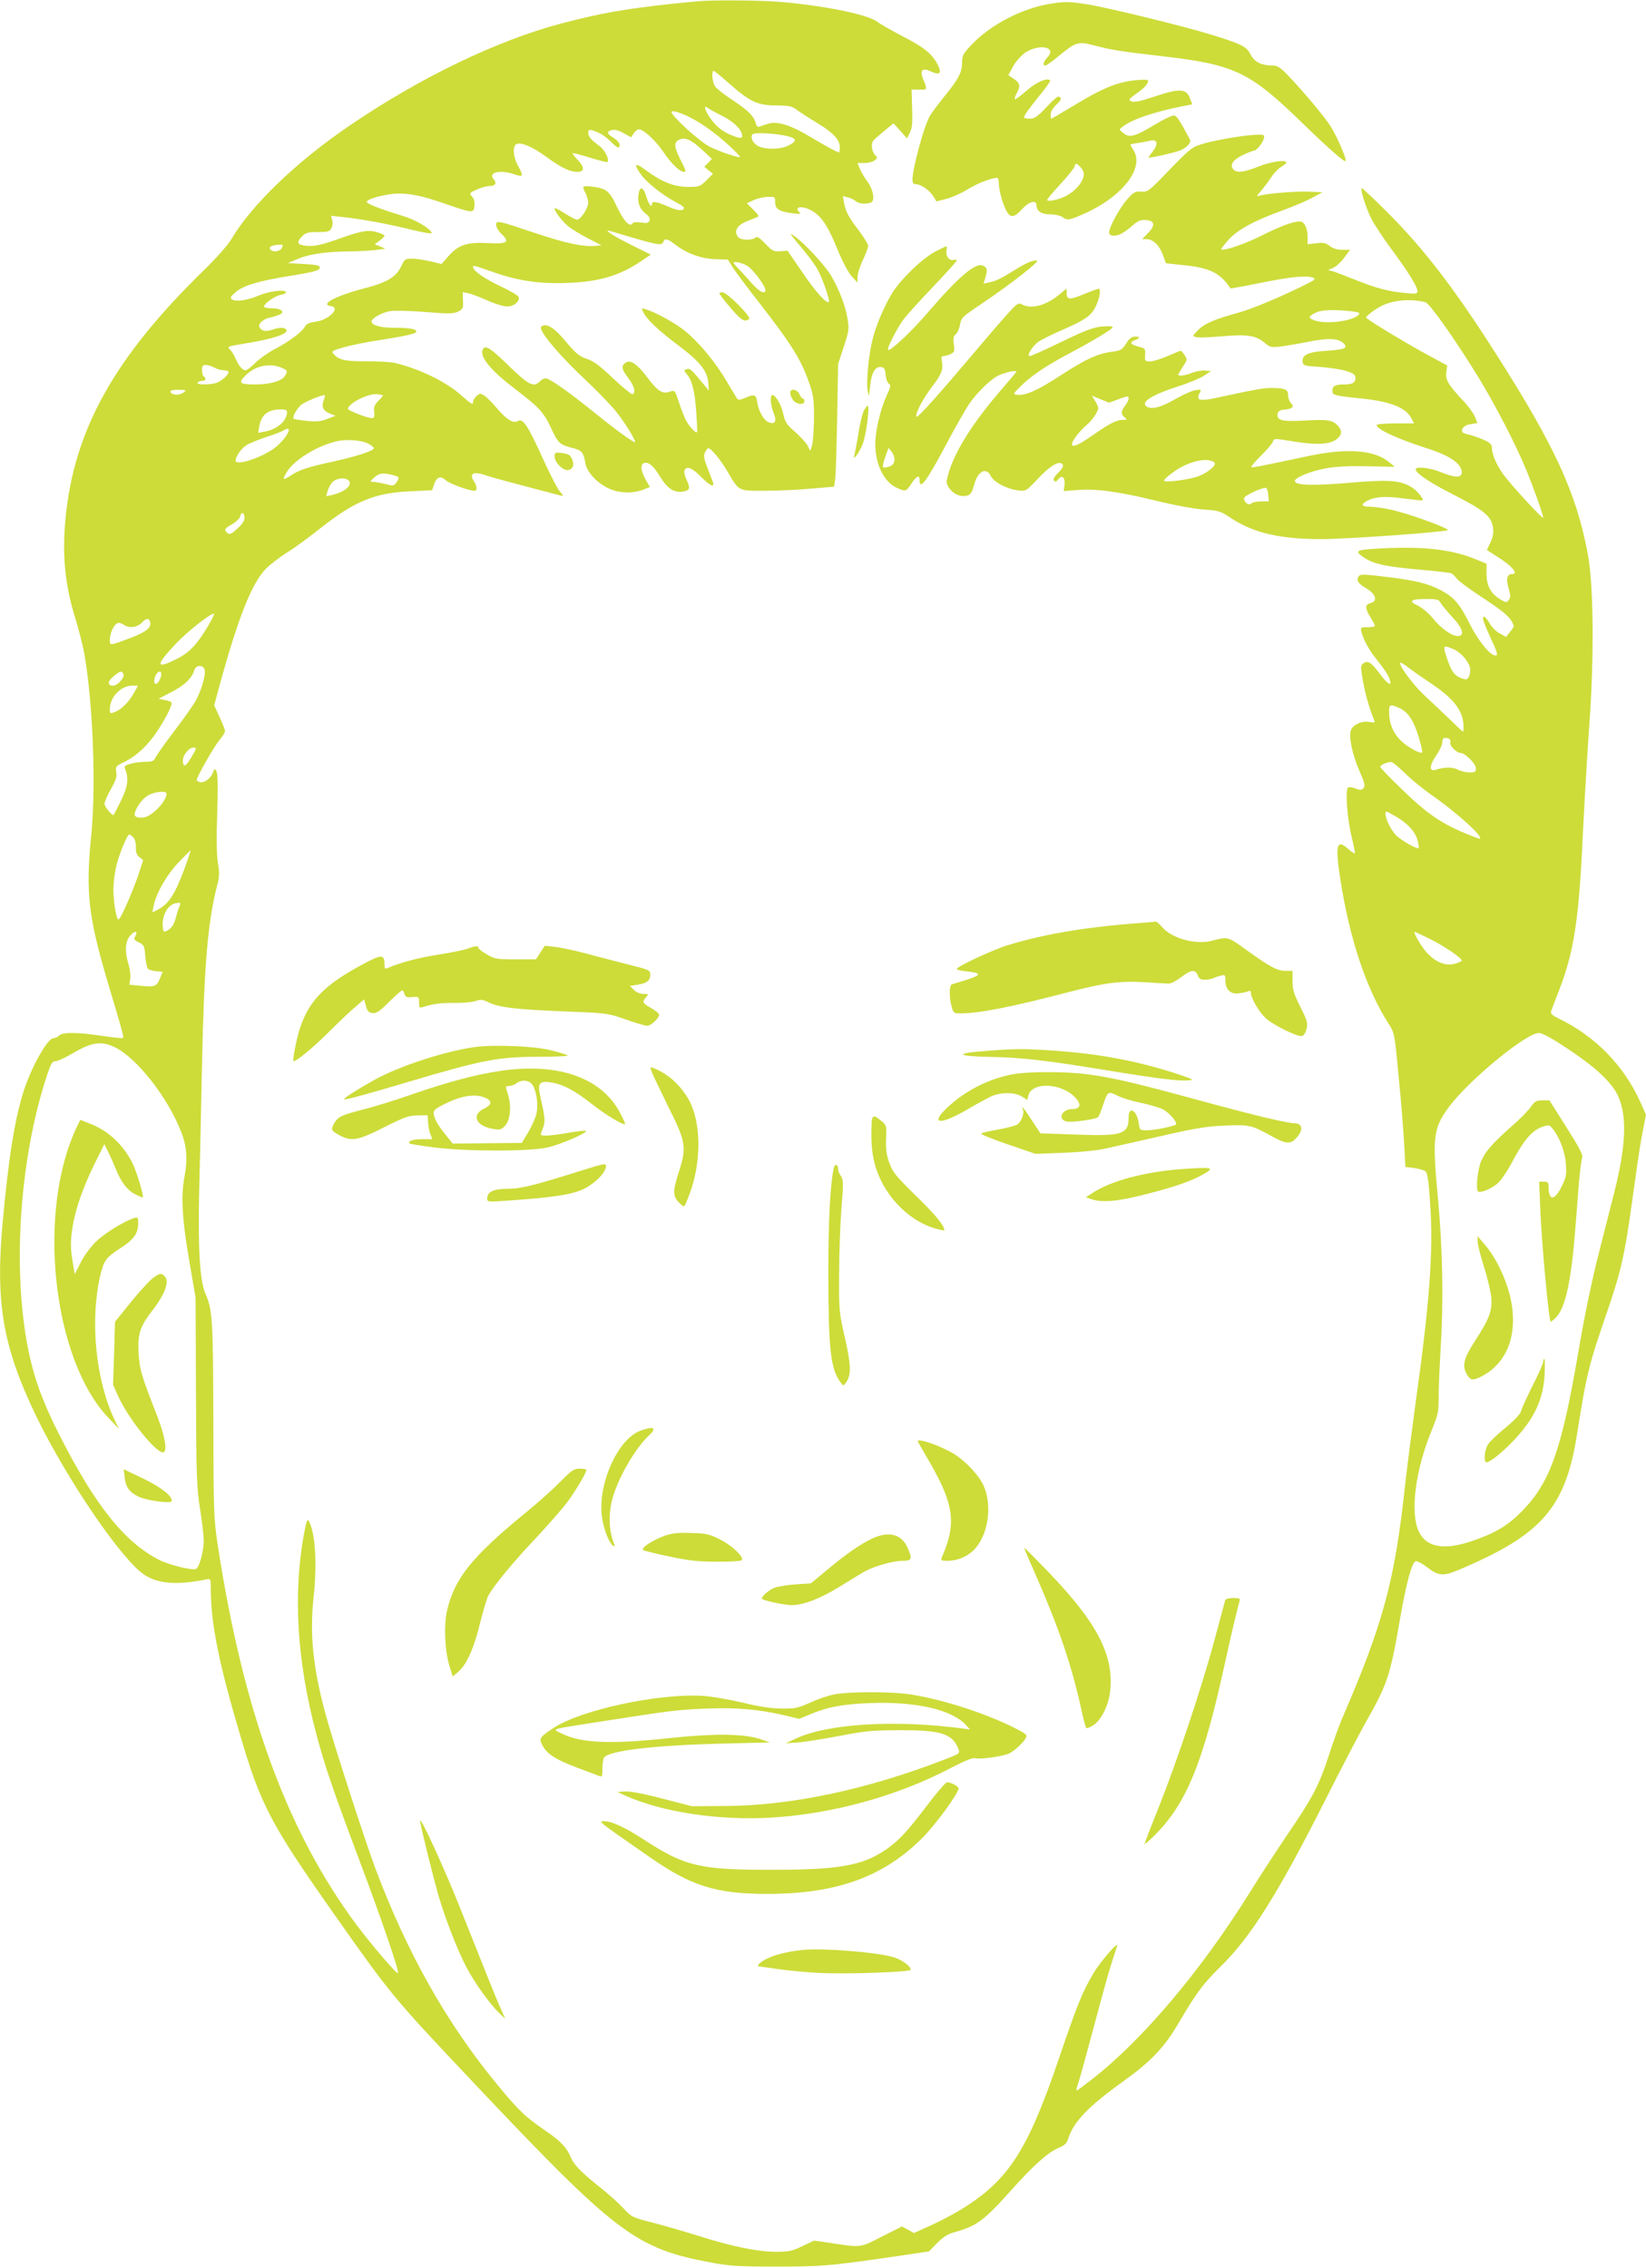 <?xml version="1.0" standalone="no"?>
<!DOCTYPE svg PUBLIC "-//W3C//DTD SVG 20010904//EN"
 "http://www.w3.org/TR/2001/REC-SVG-20010904/DTD/svg10.dtd">
<svg version="1.0" xmlns="http://www.w3.org/2000/svg"
 width="929pt" height="1280pt" viewBox="0 0 929 1280"
 preserveAspectRatio="xMidYMid meet">
<g transform="translate(0,1280) scale(0.1,-0.1)"
fill="#cddc39" stroke="none">
<path d="M3940 12793 c-350 -32 -533 -62 -770 -125 -364 -96 -800 -306 -1200
-579 -298 -203 -551 -447 -663 -637 -20 -34 -83 -106 -156 -177 -509 -496
-736 -906 -782 -1410 -18 -197 -2 -361 50 -535 23 -74 48 -171 56 -215 49
-274 68 -748 40 -1029 -33 -327 -16 -465 99 -850 75 -251 86 -290 80 -295 -2
-3 -55 3 -117 12 -142 21 -223 22 -243 2 -9 -8 -23 -15 -32 -15 -36 0 -135
-181 -176 -323 -48 -165 -78 -361 -111 -717 -42 -457 2 -705 190 -1095 175
-360 486 -816 613 -896 79 -50 186 -57 350 -23 21 4 22 2 22 -68 1 -184 46
-410 166 -814 115 -391 173 -501 526 -1003 323 -459 334 -473 776 -941 823
-872 928 -952 1362 -1032 97 -18 154 -22 360 -22 255 0 307 5 654 55 l209 31
46 47 c34 34 60 51 96 61 128 35 167 64 327 243 124 138 204 209 264 234 34
14 45 25 55 57 31 93 116 180 314 322 149 107 226 187 304 320 108 183 140
225 245 329 167 164 322 413 580 923 91 182 199 388 239 459 116 205 133 253
187 565 37 215 69 332 91 336 8 1 36 -13 62 -33 69 -53 92 -54 194 -10 456
194 588 347 653 755 54 342 67 396 169 691 78 225 102 332 140 609 40 286 49
348 67 437 l14 71 -34 76 c-93 204 -255 369 -459 467 -33 16 -47 28 -43 39 2
8 23 61 44 117 86 220 114 404 136 893 9 179 25 458 37 620 27 385 23 784 -10
956 -65 344 -186 607 -519 1129 -237 371 -404 589 -614 799 -76 76 -141 137
-143 134 -8 -8 25 -114 55 -173 17 -33 69 -112 116 -175 93 -126 144 -208 144
-234 0 -14 -9 -16 -67 -10 -94 8 -169 28 -287 76 -56 22 -112 44 -125 47 l-25
7 30 13 c16 7 44 33 61 57 l33 44 -44 0 c-29 0 -52 7 -70 21 -23 18 -36 21
-77 16 l-49 -6 0 39 c0 53 -18 90 -44 90 -38 0 -111 -27 -222 -83 -95 -47
-209 -85 -221 -74 -2 3 17 27 42 55 51 56 147 108 308 166 55 20 126 50 160
68 l61 33 -79 3 c-78 3 -245 -11 -282 -24 -13 -5 -9 3 13 27 16 19 43 54 58
77 15 24 41 51 57 60 16 10 29 20 29 25 0 17 -88 5 -157 -23 -82 -33 -124 -38
-143 -15 -20 25 -1 53 55 80 30 14 58 25 63 25 14 0 49 43 55 68 5 20 1 22
-31 22 -60 0 -232 -28 -307 -50 -68 -20 -73 -24 -193 -147 -118 -123 -123
-127 -161 -125 -35 2 -43 -2 -80 -44 -43 -50 -101 -155 -101 -186 0 -13 7 -18
28 -18 29 0 55 15 110 62 27 23 42 28 70 26 50 -4 54 -30 11 -74 l-33 -34 26
0 c36 0 72 -35 92 -90 l16 -46 103 -11 c146 -15 204 -44 262 -131 1 -1 81 13
178 33 169 34 252 41 290 27 14 -6 5 -14 -40 -36 -147 -73 -303 -139 -387
-162 -132 -36 -189 -61 -225 -98 -32 -33 -32 -33 -10 -39 13 -4 79 -1 148 5
143 12 189 5 241 -39 28 -23 36 -25 88 -19 31 4 102 16 157 27 109 22 166 20
196 -7 31 -28 8 -38 -96 -44 -102 -6 -139 -24 -133 -64 3 -19 12 -22 98 -27
52 -4 119 -14 148 -23 43 -14 52 -21 52 -40 0 -27 -17 -36 -65 -36 -48 0 -65
-9 -65 -35 0 -26 6 -28 170 -45 160 -17 244 -51 275 -110 l16 -30 -106 0 c-58
0 -105 -4 -105 -9 0 -24 114 -77 285 -132 129 -41 195 -87 195 -135 0 -32 -37
-32 -118 1 -60 25 -142 34 -142 16 0 -22 81 -76 217 -145 171 -87 213 -122
220 -188 3 -31 -2 -54 -16 -82 -11 -22 -20 -40 -18 -41 1 -1 29 -19 62 -40 77
-48 117 -95 81 -95 -30 0 -38 -26 -22 -78 12 -41 12 -53 2 -68 -13 -17 -15
-16 -47 2 -54 32 -79 77 -79 144 l0 58 -51 21 c-134 58 -295 78 -533 66 -158
-8 -166 -12 -106 -53 53 -36 122 -50 308 -67 96 -8 179 -18 185 -22 7 -4 20
-17 30 -30 10 -13 64 -53 120 -90 129 -85 169 -116 189 -150 15 -27 15 -29 -8
-58 l-24 -30 -36 20 c-20 10 -45 36 -57 57 -23 39 -37 48 -37 24 0 -7 18 -52
40 -100 42 -91 46 -106 30 -106 -29 0 -95 81 -141 171 -59 119 -91 157 -166
197 -74 39 -144 56 -317 77 -115 14 -140 14 -147 3 -16 -23 -5 -41 41 -68 55
-32 68 -73 26 -84 -33 -8 -33 -29 -1 -81 14 -22 25 -43 25 -47 0 -5 -18 -8
-41 -8 -40 0 -41 -1 -35 -27 10 -41 43 -102 80 -148 48 -60 73 -97 80 -122 13
-40 -12 -25 -55 32 -50 67 -69 79 -94 61 -17 -12 -17 -17 -2 -102 14 -78 35
-150 62 -217 7 -16 4 -18 -28 -12 -41 8 -93 -17 -103 -48 -12 -37 8 -134 46
-222 33 -76 37 -92 25 -104 -11 -11 -19 -12 -44 -2 -16 7 -35 10 -42 6 -18
-12 -5 -183 21 -284 11 -46 19 -85 17 -88 -3 -2 -21 10 -41 28 -63 55 -71 16
-40 -181 52 -332 146 -613 271 -808 34 -53 34 -54 57 -300 14 -136 27 -306 31
-378 l7 -131 51 -6 c28 -4 57 -13 64 -20 10 -10 18 -66 25 -183 18 -269 -3
-557 -82 -1119 -21 -154 -48 -365 -60 -470 -58 -538 -123 -778 -353 -1310 -19
-44 -53 -138 -76 -210 -55 -169 -88 -234 -224 -434 -62 -91 -160 -241 -217
-333 -277 -446 -607 -838 -896 -1064 -45 -35 -84 -64 -87 -64 -4 0 1 19 9 43
8 23 48 168 89 322 41 154 85 314 99 355 13 41 27 84 31 95 12 36 -96 -88
-136 -157 -62 -106 -90 -176 -193 -479 -178 -523 -287 -690 -558 -854 -46 -28
-123 -68 -171 -89 l-88 -40 -34 18 -34 19 -115 -58 c-126 -64 -112 -62 -297
-34 l-85 12 -65 -31 c-58 -28 -76 -32 -148 -32 -104 0 -242 28 -430 87 -80 25
-200 60 -266 77 -117 30 -121 32 -165 80 -25 27 -79 76 -120 109 -111 88 -159
135 -176 175 -25 61 -59 97 -155 162 -106 73 -146 111 -270 263 -278 338 -502
736 -679 1207 -60 160 -239 713 -284 880 -69 255 -88 443 -67 644 22 199 11
373 -26 441 -8 14 -14 -2 -27 -71 -63 -342 -40 -718 68 -1127 48 -183 98 -328
246 -722 125 -332 225 -624 216 -632 -7 -7 -152 163 -235 274 -392 528 -639
1204 -783 2148 -21 141 -23 181 -24 695 -1 567 -5 629 -44 717 -32 70 -43 253
-36 573 4 146 11 468 16 715 12 575 33 813 86 1019 13 49 13 71 4 124 -7 44
-9 135 -4 282 5 148 3 223 -4 236 -10 18 -11 17 -21 -8 -12 -33 -52 -61 -75
-52 -9 3 -16 8 -16 11 0 17 97 187 125 221 19 22 35 47 35 55 0 8 -14 44 -31
80 l-30 66 25 93 c110 404 188 600 270 681 23 23 76 63 117 89 41 25 125 87
188 137 194 153 306 199 508 208 l122 6 11 33 c14 42 37 50 65 24 20 -19 131
-60 163 -60 17 0 15 26 -4 55 -29 45 1 57 77 29 24 -8 123 -35 219 -60 96 -25
184 -48 194 -51 18 -5 17 -2 -5 24 -14 16 -57 101 -97 189 -84 185 -111 225
-140 207 -25 -15 -65 10 -121 77 -24 28 -54 58 -67 67 -23 14 -26 14 -44 -2
-11 -10 -20 -24 -20 -32 0 -21 -8 -16 -68 37 -84 75 -238 150 -372 181 -25 6
-98 10 -163 10 -119 -1 -156 7 -186 43 -11 13 -3 18 56 35 37 11 129 30 203
41 154 24 210 37 210 49 0 14 -40 21 -125 21 -77 0 -127 14 -128 35 -1 18 60
52 105 59 24 4 113 2 198 -5 133 -11 159 -10 185 2 28 14 30 19 28 63 l-1 47
31 -6 c18 -4 66 -22 108 -41 42 -19 92 -34 111 -34 39 0 74 30 65 54 -3 8 -50
36 -104 61 -92 44 -153 87 -153 108 0 11 3 10 120 -31 138 -48 260 -65 413
-59 183 7 299 42 426 130 l44 30 -109 54 c-107 53 -168 94 -116 78 269 -81
286 -84 296 -60 8 22 23 19 73 -20 62 -47 144 -76 224 -78 l67 -2 28 -45 c16
-25 83 -115 150 -200 188 -242 238 -324 286 -466 19 -58 23 -88 22 -189 -1
-66 -6 -133 -11 -150 l-10 -30 -15 30 c-9 17 -41 51 -70 77 -47 40 -56 53 -67
101 -12 54 -43 107 -62 107 -14 0 -11 -56 7 -100 19 -46 10 -66 -24 -55 -28 8
-60 61 -68 113 -7 47 -14 49 -69 26 -31 -13 -39 -13 -46 -2 -5 7 -31 51 -59
98 -63 107 -157 220 -235 283 -56 45 -169 107 -223 122 -23 7 -23 6 -9 -22 21
-39 83 -98 200 -186 118 -89 158 -140 164 -205 l4 -47 -28 34 c-73 89 -80 94
-98 87 -16 -6 -16 -8 -2 -24 32 -35 48 -96 56 -211 5 -64 7 -118 5 -120 -7 -8
-46 34 -64 69 -9 19 -27 65 -39 102 -22 66 -22 67 -51 57 -41 -15 -69 4 -127
81 -55 74 -94 101 -120 84 -29 -18 -26 -37 12 -86 34 -46 44 -81 26 -93 -6 -3
-55 37 -110 89 -76 72 -111 98 -150 111 -42 14 -60 29 -115 94 -63 77 -109
108 -136 91 -10 -6 -10 -12 0 -31 27 -51 127 -163 240 -269 65 -61 143 -141
173 -178 59 -72 130 -191 106 -177 -46 27 -119 81 -229 170 -125 101 -229 176
-263 188 -11 4 -25 -1 -37 -13 -40 -40 -62 -28 -201 107 -85 82 -114 98 -125
68 -16 -41 45 -115 181 -219 137 -104 165 -134 206 -224 40 -86 47 -92 126
-112 47 -12 57 -25 67 -86 9 -50 68 -113 136 -143 55 -25 135 -27 189 -5 l39
15 -24 42 c-27 47 -31 85 -10 93 25 10 53 -14 92 -77 41 -68 81 -93 133 -83
35 7 38 19 15 68 -9 19 -14 41 -11 50 11 28 42 17 92 -34 50 -51 79 -65 69
-32 -4 9 -17 46 -31 81 -20 51 -23 69 -14 88 6 12 14 23 19 23 15 0 69 -65
107 -130 67 -114 59 -110 209 -110 72 0 190 5 262 12 l132 11 6 46 c3 25 8
181 11 346 l5 300 32 97 c30 92 31 102 21 161 -12 74 -48 166 -94 244 -37 60
-152 184 -209 223 -28 20 -22 10 33 -55 38 -44 82 -102 98 -130 29 -49 75
-182 67 -190 -12 -12 -78 62 -151 170 l-82 120 -41 -3 c-37 -3 -45 1 -84 42
-33 35 -47 43 -56 35 -22 -18 -85 -15 -99 4 -23 31 -7 63 43 85 26 11 55 23
64 26 14 4 11 11 -20 42 l-37 37 40 18 c22 10 58 18 80 18 39 1 40 0 40 -31 0
-38 22 -52 100 -62 38 -5 47 -4 37 6 -37 37 28 38 81 2 50 -33 85 -91 137
-219 24 -59 56 -120 75 -142 l34 -38 1 32 c0 17 13 60 30 95 16 34 30 71 30
80 0 9 -23 47 -50 83 -61 80 -76 109 -86 159 l-7 39 29 -7 c16 -4 36 -14 45
-22 17 -16 66 -18 88 -5 20 13 8 76 -24 117 -14 19 -33 50 -41 69 l-14 35 38
0 c21 0 47 6 57 14 19 14 19 15 2 33 -17 20 -22 60 -9 78 4 6 31 30 61 55 l54
44 38 -42 38 -43 16 32 c13 25 16 54 13 138 l-3 106 43 -1 c47 -1 47 -2 21 63
-19 48 -1 63 47 39 49 -23 61 -9 36 40 -31 60 -78 98 -197 159 -60 31 -125 68
-143 82 -55 42 -304 92 -555 113 -118 9 -374 11 -457 3z m175 -464 c117 -103
160 -124 265 -124 76 -1 89 -4 120 -27 19 -14 70 -47 112 -72 90 -54 128 -95
128 -137 0 -16 -2 -29 -5 -29 -10 0 -77 37 -161 87 -105 64 -185 90 -233 76
-20 -6 -43 -13 -52 -17 -12 -5 -18 -1 -23 17 -10 40 -42 73 -130 131 -46 30
-91 65 -100 78 -16 23 -22 88 -8 88 4 0 43 -32 87 -71z m-49 -178 c63 -30 109
-70 120 -103 9 -30 -1 -33 -50 -14 -56 21 -90 48 -127 99 -31 43 -40 79 -15
58 8 -6 40 -24 72 -40z m-165 -17 c61 -31 143 -90 212 -154 37 -34 66 -64 64
-66 -7 -7 -113 29 -172 58 -58 30 -215 173 -215 196 0 12 54 -4 111 -34z
m-509 -90 c15 -8 43 -30 62 -50 19 -19 37 -31 40 -25 10 15 -3 36 -34 55 -36
21 -38 34 -6 42 16 4 39 -2 66 -18 l42 -23 15 23 c9 12 21 22 28 22 27 0 93
-61 138 -126 44 -66 93 -114 117 -114 14 0 13 4 -20 70 -37 73 -38 97 -5 112
33 15 67 -1 132 -61 l51 -48 -21 -22 -22 -22 24 -20 25 -20 -37 -37 c-36 -35
-40 -37 -105 -37 -78 0 -151 30 -239 96 -60 45 -69 34 -24 -28 32 -44 121
-115 194 -153 26 -14 47 -28 47 -33 0 -20 -36 -17 -89 7 -62 27 -91 33 -91 16
0 -27 -18 -5 -31 37 -17 56 -35 65 -44 24 -10 -47 3 -88 37 -115 22 -17 29
-29 24 -41 -5 -14 -14 -16 -48 -11 -27 4 -44 3 -48 -5 -15 -24 -49 12 -88 94
-43 91 -60 104 -144 114 -51 6 -55 2 -33 -37 8 -14 14 -38 15 -54 0 -31 -43
-96 -63 -96 -7 0 -37 15 -67 34 -30 19 -56 33 -59 31 -8 -8 42 -76 77 -103 20
-16 71 -47 112 -68 l75 -39 -40 -3 c-64 -6 -169 17 -336 73 -208 70 -219 73
-219 45 0 -12 14 -35 30 -50 50 -47 34 -58 -76 -52 -118 6 -167 -10 -223 -74
l-39 -44 -63 15 c-35 8 -82 15 -104 15 -38 0 -42 -3 -60 -42 -29 -62 -81 -93
-214 -127 -159 -42 -248 -90 -183 -99 57 -8 -11 -78 -87 -88 -37 -5 -52 -12
-61 -29 -16 -29 -89 -84 -170 -126 -36 -19 -84 -53 -108 -76 -23 -24 -48 -43
-56 -43 -18 0 -41 28 -58 70 -8 19 -23 42 -33 50 -15 13 -7 16 87 31 161 26
248 55 234 78 -9 14 -41 14 -83 -1 -34 -12 -62 -5 -70 19 -6 16 25 42 55 49
15 3 39 10 55 16 40 15 17 38 -39 38 -24 0 -44 4 -44 9 0 18 61 60 95 67 20 3
32 11 29 16 -10 16 -102 3 -158 -22 -60 -25 -126 -35 -146 -20 -13 9 -10 15
20 41 43 37 126 62 290 89 156 25 185 33 185 51 0 11 -21 15 -90 19 l-90 5 52
22 c64 28 157 42 288 44 55 0 125 4 155 8 l55 7 -30 13 -30 12 28 21 c15 11
27 23 27 28 0 4 -20 13 -44 20 -52 14 -85 8 -233 -45 -79 -27 -115 -35 -155
-33 -60 4 -69 17 -34 53 22 22 34 25 90 25 56 0 67 3 76 21 7 11 9 32 5 46
l-6 25 63 -7 c102 -10 275 -42 396 -73 62 -15 111 -23 109 -17 -9 27 -95 77
-175 100 -107 32 -192 65 -192 75 0 12 47 29 115 41 87 16 174 3 330 -52 153
-53 159 -53 163 -11 2 22 -3 41 -14 53 -16 18 -15 20 27 39 24 11 56 20 71 20
34 0 44 16 24 39 -34 38 38 55 117 27 20 -8 39 -10 42 -6 3 4 -6 28 -20 52
-29 50 -34 115 -9 125 28 11 90 -16 167 -72 85 -62 132 -85 177 -85 40 0 40
27 -1 69 -17 18 -29 34 -27 36 2 3 46 -9 98 -25 52 -16 96 -27 98 -25 14 13
-14 69 -46 92 -47 34 -62 52 -62 76 0 20 19 18 72 -9z m1061 -15 c45 -12 44
-27 -4 -51 -42 -22 -130 -23 -169 -3 -30 16 -46 47 -34 66 8 14 145 6 207 -12z
m-2863 -630 c-12 -22 -60 -24 -67 -2 -4 12 16 20 55 22 20 1 21 -2 12 -20z
m2627 -99 c32 -19 103 -114 103 -137 0 -25 -31 -12 -68 28 -20 23 -54 60 -74
82 -21 21 -38 41 -38 43 0 11 49 1 77 -16z m3828 -206 c24 -6 163 -203 297
-420 95 -155 213 -382 273 -529 38 -91 95 -252 95 -267 0 -14 -199 203 -233
255 -37 56 -57 107 -57 142 0 17 -11 27 -50 44 -27 12 -63 24 -80 28 -17 3
-33 9 -35 13 -12 19 10 41 46 46 l38 6 -15 36 c-8 20 -36 58 -62 86 -88 94
-105 122 -99 164 l5 39 -136 74 c-108 59 -301 176 -321 195 -6 6 41 43 82 65
67 35 166 45 252 23z m-426 -50 c50 -6 59 -9 50 -20 -30 -36 -182 -56 -248
-33 -39 14 -39 22 2 43 34 17 97 20 196 10z m-6409 -319 c14 -8 37 -14 53 -15
15 0 27 -4 27 -10 0 -15 -38 -50 -66 -60 -34 -13 -117 -13 -109 0 3 6 15 10
26 10 20 0 26 15 9 25 -5 3 -10 19 -10 36 0 24 4 29 23 29 12 -1 33 -7 47 -15z
m375 1 c38 -16 40 -19 25 -45 -16 -31 -83 -51 -170 -51 -90 0 -98 9 -51 54 53
51 133 68 196 42z m-550 -142 c-23 -17 -66 -15 -73 4 -2 8 10 12 45 12 45 -1
47 -2 28 -16z m1125 -14 c5 0 -5 -14 -22 -30 -25 -25 -29 -37 -26 -65 3 -27 0
-35 -12 -35 -28 0 -140 44 -137 54 13 38 132 92 175 80 8 -2 17 -4 22 -4z
m-333 -29 c-14 -37 -4 -59 34 -75 l32 -13 -47 -18 c-36 -14 -61 -16 -113 -11
-36 4 -70 9 -75 12 -10 7 14 54 41 78 17 16 110 55 133 56 3 0 1 -13 -5 -29z
m-207 -66 c0 -50 -53 -97 -124 -111 l-39 -7 7 39 c12 64 48 92 119 93 26 1 37
-3 37 -14z m10 -102 c0 -22 -45 -77 -86 -106 -78 -55 -214 -97 -214 -67 0 25
32 69 62 88 18 11 69 31 113 46 44 14 87 31 95 36 18 12 30 13 30 3z m448 -77
c18 -9 32 -21 32 -26 0 -14 -96 -46 -229 -75 -146 -32 -193 -47 -243 -81 -43
-27 -46 -23 -19 22 39 64 156 139 264 169 62 18 152 13 195 -9z m155 -182 c21
-6 21 -14 3 -39 -13 -18 -18 -19 -60 -7 -26 6 -56 12 -69 12 -21 1 -21 2 7 26
29 26 53 27 119 8z m-265 -26 c25 -25 -24 -67 -95 -82 l-32 -7 9 33 c6 18 19
41 31 51 24 19 69 23 87 5z m-588 -212 c0 -15 -15 -38 -41 -60 -32 -30 -43
-35 -55 -25 -22 18 -17 26 26 50 23 13 43 33 46 46 7 28 24 20 24 -11z m6751
-479 c7 -12 36 -48 65 -79 60 -63 73 -108 31 -108 -34 0 -96 45 -141 101 -22
27 -58 58 -83 70 -57 27 -42 38 49 38 60 0 69 -3 79 -22z m-6959 -134 c-60
-101 -105 -148 -174 -182 -121 -61 -122 -38 -5 86 68 72 205 179 215 168 3 -2
-14 -35 -36 -72z m-324 23 c6 -29 -26 -54 -107 -85 -125 -47 -121 -47 -121
-11 0 36 23 85 44 93 8 3 22 -1 33 -8 29 -23 76 -18 103 10 26 28 43 28 48 1z
m7355 -150 c38 -15 84 -66 93 -103 4 -13 2 -35 -4 -48 -10 -22 -14 -23 -41
-14 -40 14 -58 36 -81 104 -29 84 -27 87 33 61z m-254 -104 c20 -16 76 -55
124 -87 133 -88 187 -159 187 -247 0 -16 -1 -28 -3 -28 -2 0 -37 33 -78 73
-41 39 -109 104 -150 142 -63 61 -144 175 -124 175 4 0 24 -13 44 -28z m-6794
-12 c8 -26 -20 -123 -52 -178 -14 -24 -67 -100 -119 -168 -52 -68 -99 -135
-106 -149 -10 -21 -18 -25 -57 -25 -25 0 -63 -5 -84 -11 -30 -8 -37 -14 -32
-27 23 -55 17 -100 -21 -179 -22 -43 -40 -80 -42 -82 -6 -10 -52 44 -52 62 0
10 16 48 36 83 28 50 35 72 30 97 -5 30 -3 33 43 55 69 32 137 96 190 177 52
79 87 152 78 161 -3 4 -21 10 -39 13 l-33 7 71 37 c74 37 119 81 130 123 8 31
50 34 59 4z m-458 -26 c7 -19 -34 -64 -58 -64 -34 0 -33 23 1 52 39 32 48 34
57 12z m213 0 c0 -21 -18 -54 -30 -54 -13 0 -13 26 0 51 13 23 30 25 30 3z
m-155 -107 c-29 -51 -70 -92 -107 -106 -26 -10 -28 -9 -28 15 0 69 61 134 127
134 l32 0 -24 -43z m7138 -81 c51 -21 84 -69 113 -162 14 -47 23 -88 21 -91
-12 -11 -95 37 -129 75 -39 43 -58 93 -58 155 0 41 5 43 53 23z m292 -196 c-6
-18 36 -60 59 -60 24 0 86 -61 86 -86 0 -21 -5 -24 -35 -24 -20 0 -50 7 -67
16 -30 15 -76 15 -124 -1 -38 -12 -38 23 1 79 19 28 35 61 35 72 0 27 7 33 31
27 13 -4 18 -11 14 -23z m-7102 -79 c-33 -57 -47 -66 -51 -30 -4 31 32 79 60
79 19 0 18 -3 -9 -49z m6841 -90 c32 -33 110 -97 175 -142 113 -81 233 -186
252 -221 9 -16 5 -16 -43 3 -167 65 -247 119 -400 268 -65 62 -118 118 -118
123 0 10 36 26 60 27 8 1 41 -26 74 -58z m-6984 -121 c0 -37 -65 -111 -114
-130 -31 -11 -66 -5 -66 12 0 27 36 82 69 104 36 25 111 34 111 14z m6935
-127 c66 -37 112 -86 125 -134 6 -23 9 -43 7 -46 -9 -8 -102 45 -129 74 -28
29 -58 90 -58 118 0 19 -1 20 55 -12z m-7122 -120 c9 -11 15 -34 14 -56 -1
-29 5 -43 20 -55 l21 -17 -27 -83 c-35 -101 -101 -252 -112 -252 -12 0 -29 96
-29 168 0 37 7 96 16 132 16 68 62 180 74 180 4 0 14 -8 23 -17z m296 -155
c-61 -167 -94 -219 -161 -254 l-28 -14 6 32 c13 71 71 175 139 247 37 39 69
71 71 71 1 0 -11 -37 -27 -82z m-38 -239 c-6 -13 -15 -43 -21 -67 -7 -26 -20
-48 -36 -58 -27 -19 -33 -17 -35 12 -7 66 28 129 74 136 29 5 29 4 18 -23z
m-241 -146 c0 -5 -4 -14 -9 -22 -7 -11 -1 -19 22 -30 30 -15 32 -20 37 -78 3
-34 10 -66 15 -72 6 -5 26 -11 46 -13 l37 -3 -15 -37 c-18 -46 -32 -51 -110
-42 l-63 6 5 32 c3 17 -1 54 -9 81 -22 71 -20 127 5 159 20 25 39 34 39 19z
m7303 -34 c81 -41 177 -106 177 -121 0 -4 -18 -12 -40 -18 -48 -13 -98 5 -148
53 -31 29 -90 127 -77 127 3 0 42 -19 88 -41z m771 -616 c162 -107 254 -193
289 -271 51 -113 44 -281 -22 -542 -16 -63 -56 -221 -89 -350 -37 -146 -80
-351 -112 -540 -96 -566 -161 -750 -325 -915 -79 -79 -149 -120 -282 -165
-157 -52 -254 -33 -296 57 -49 107 -19 345 74 571 36 88 39 104 39 192 0 52 5
165 10 250 18 279 13 569 -14 865 -33 348 -27 397 62 517 110 149 434 416 506
417 20 1 68 -25 160 -86z m-8196 6 c125 -61 299 -283 375 -479 32 -82 37 -157
17 -259 -19 -102 -12 -235 27 -461 l37 -215 2 -530 c2 -483 4 -542 23 -662 12
-72 21 -154 21 -181 0 -58 -26 -151 -44 -158 -23 -9 -152 23 -207 51 -197 100
-364 310 -569 716 -89 176 -138 311 -170 468 -92 456 -50 1082 106 1554 22 65
29 77 47 77 12 0 60 22 107 50 100 58 153 65 228 29z"/>
<path d="M8639 6551 c-15 -21 -63 -70 -108 -109 -107 -95 -147 -140 -171 -195
-20 -45 -32 -158 -18 -172 11 -11 71 13 109 44 21 18 56 69 89 132 62 116 110
171 166 189 35 12 39 11 57 -11 39 -47 70 -130 75 -200 4 -60 1 -75 -23 -124
-40 -82 -74 -85 -75 -7 0 28 -3 32 -26 32 l-27 0 6 -147 c6 -180 49 -643 59
-643 4 0 19 12 33 27 50 54 82 202 104 473 6 74 16 195 21 268 6 73 15 143 19
155 7 18 -10 50 -88 174 l-96 152 -40 0 c-35 0 -43 -5 -66 -38z"/>
<path d="M8340 5792 c0 -17 16 -81 36 -144 20 -62 38 -141 41 -174 6 -72 -12
-120 -94 -246 -59 -90 -71 -134 -48 -178 23 -44 37 -46 96 -14 145 80 202 253
149 459 -26 100 -79 208 -136 275 l-44 52 0 -30z"/>
<path d="M8710 5114 c0 -9 -26 -69 -59 -133 -32 -64 -61 -128 -65 -143 -4 -18
-34 -51 -86 -94 -44 -36 -89 -78 -100 -94 -19 -27 -27 -89 -14 -103 11 -10 85
47 150 115 122 126 174 236 182 381 2 48 2 87 -2 87 -3 0 -6 -7 -6 -16z"/>
<path d="M435 6442 c-229 -476 -140 -1310 176 -1644 l60 -63 -24 50 c-106 222
-140 557 -82 811 21 90 33 106 115 159 75 48 100 83 100 140 0 33 -2 36 -22
30 -60 -19 -168 -86 -218 -135 -31 -31 -69 -83 -86 -119 l-32 -63 -11 64 c-14
80 -14 125 -1 206 17 100 58 218 120 345 l59 119 20 -41 c12 -22 30 -64 42
-93 29 -76 67 -127 112 -149 21 -11 41 -19 43 -17 7 7 -36 148 -58 192 -53
106 -139 186 -244 225 l-51 20 -18 -37z"/>
<path d="M848 5573 c-22 -21 -77 -82 -120 -136 l-79 -98 -5 -177 -6 -178 30
-67 c58 -128 219 -327 255 -314 22 8 8 89 -33 197 -92 235 -103 271 -108 366
-5 107 8 147 83 244 69 90 92 159 63 188 -19 19 -35 14 -80 -25z"/>
<path d="M703 4464 c6 -58 27 -87 79 -112 49 -23 188 -41 188 -24 0 30 -62 78
-163 127 l-109 52 5 -43z"/>
<path d="M5935 12780 c-161 -24 -344 -118 -453 -234 -45 -48 -52 -60 -52 -96
0 -58 -18 -93 -99 -193 -39 -49 -78 -101 -86 -117 -34 -66 -94 -290 -95 -352
0 -22 5 -28 21 -28 27 0 77 -35 98 -70 l16 -27 54 14 c30 7 79 29 110 47 57
35 115 60 161 70 24 5 26 3 28 -38 1 -24 12 -72 25 -107 31 -82 52 -88 105
-30 41 45 82 55 82 22 0 -33 28 -51 79 -51 26 0 56 -7 67 -15 27 -20 37 -19
117 16 222 97 350 262 283 364 -9 13 -16 26 -16 28 0 3 19 7 43 10 23 4 54 9
69 13 41 9 47 -18 14 -61 -15 -19 -26 -35 -24 -35 25 0 166 33 186 44 37 19
56 43 48 58 -59 112 -74 133 -89 136 -10 2 -59 -21 -110 -52 -111 -67 -143
-76 -177 -47 -25 20 -25 20 -5 35 53 42 177 84 337 116 l57 11 -11 30 c-21 60
-58 62 -205 13 -78 -26 -112 -33 -127 -26 -19 8 -16 12 31 46 44 31 63 53 63
72 0 7 -66 4 -116 -5 -85 -16 -160 -50 -295 -132 -72 -43 -133 -79 -135 -79
-2 0 -4 11 -4 24 0 15 13 37 32 55 25 24 30 33 21 42 -10 10 -26 -2 -75 -54
-53 -56 -69 -67 -96 -67 -17 0 -32 3 -32 8 0 11 27 48 93 130 33 40 57 75 54
78 -16 17 -79 -10 -131 -56 -32 -28 -61 -50 -67 -50 -5 0 0 16 11 37 21 40 17
55 -23 81 l-26 18 27 49 c15 28 45 61 67 77 79 53 182 34 127 -25 -23 -25 -29
-47 -12 -47 6 0 38 23 72 51 95 79 114 86 190 66 110 -29 148 -35 378 -62 429
-49 508 -86 810 -379 147 -143 237 -222 244 -215 9 9 -52 148 -88 202 -40 60
-156 198 -240 285 -39 40 -57 52 -81 52 -65 0 -104 19 -126 61 -23 46 -49 60
-222 113 -147 46 -576 151 -697 171 -102 16 -127 17 -205 5z m180 -950 c12
-39 -34 -102 -100 -137 -37 -20 -105 -34 -105 -21 0 4 33 44 74 88 41 43 77
89 81 100 6 20 8 21 26 4 10 -9 21 -24 24 -34z"/>
<path d="M5275 11378 c-75 -41 -201 -164 -246 -243 -44 -76 -85 -173 -104
-250 -22 -84 -37 -242 -28 -290 7 -39 7 -38 14 28 8 75 29 110 63 105 17 -2
22 -12 24 -42 2 -22 10 -45 18 -51 13 -9 12 -18 -11 -66 -36 -79 -65 -202 -65
-274 0 -119 51 -220 127 -251 45 -19 47 -19 77 26 28 43 46 51 46 22 0 -63 38
-12 155 208 48 91 105 190 125 220 46 67 129 147 173 164 43 18 99 28 93 17
-3 -5 -51 -62 -107 -127 -161 -190 -260 -357 -285 -483 -8 -39 44 -91 91 -91
39 0 49 11 64 67 20 74 68 98 93 46 16 -34 92 -74 154 -81 45 -5 45 -5 112 66
63 67 112 99 133 86 16 -9 10 -25 -22 -56 -21 -22 -27 -34 -20 -41 8 -8 15 -5
24 8 21 27 40 9 35 -32 l-4 -35 76 6 c103 9 229 -8 444 -60 105 -26 219 -47
271 -50 85 -6 94 -9 155 -50 128 -83 274 -117 510 -117 138 0 672 38 710 50
21 7 -232 99 -324 117 -41 9 -93 16 -116 16 -47 0 -52 13 -12 34 45 23 102 27
207 12 55 -7 102 -12 104 -10 8 7 -32 56 -62 74 -64 39 -124 44 -351 25 -208
-18 -306 -15 -308 10 -1 19 90 56 178 72 62 10 134 14 237 11 l149 -3 -33 27
c-82 69 -240 80 -459 33 -278 -59 -313 -66 -317 -61 -3 3 22 32 55 65 33 32
63 68 66 78 6 19 8 19 119 1 128 -21 203 -17 241 13 31 25 33 48 6 77 -29 31
-58 36 -189 28 -126 -7 -157 1 -150 40 3 14 14 20 39 22 45 4 57 16 36 37 -9
9 -16 29 -16 45 0 32 -18 40 -95 40 -46 0 -89 -8 -312 -56 -93 -20 -114 -14
-93 26 12 22 11 23 -25 17 -20 -3 -72 -27 -116 -52 -80 -47 -138 -60 -162 -36
-25 25 38 63 188 112 55 17 118 44 140 58 l40 26 -33 3 c-19 2 -52 -4 -73 -12
-39 -16 -79 -21 -79 -11 0 3 12 23 26 45 25 38 26 41 10 65 -9 14 -19 25 -22
25 -3 0 -36 -13 -74 -30 -38 -16 -82 -30 -99 -30 -29 0 -30 2 -28 37 2 34 0
37 -33 45 -49 13 -58 25 -27 37 34 13 34 21 2 21 -18 0 -32 -11 -49 -39 -22
-35 -30 -40 -78 -46 -85 -12 -147 -40 -292 -134 -134 -87 -200 -116 -247 -109
-23 3 -21 6 26 52 57 56 140 112 270 181 136 72 245 138 245 148 0 6 -25 7
-60 4 -48 -4 -93 -21 -228 -86 -92 -45 -173 -81 -180 -81 -20 0 13 55 49 81
17 12 77 42 133 66 124 54 159 77 185 123 25 45 38 110 22 110 -7 0 -44 -14
-83 -30 -80 -34 -98 -33 -98 5 l0 26 -43 -35 c-75 -61 -157 -83 -210 -54 -19
10 -27 5 -75 -48 -30 -32 -113 -129 -185 -214 -220 -260 -331 -384 -335 -372
-6 20 35 98 87 167 55 72 66 100 57 145 -4 22 -2 30 9 30 8 0 25 5 39 11 23
11 25 16 19 56 -4 34 -2 46 11 56 9 7 20 31 24 54 7 39 13 45 117 115 171 115
341 248 317 248 -27 0 -65 -16 -128 -56 -72 -45 -104 -61 -141 -68 l-32 -7 10
33 c13 47 12 56 -12 68 -40 22 -138 -61 -308 -259 -95 -111 -218 -227 -229
-216 -8 7 48 117 85 169 21 28 98 113 171 189 72 76 132 142 132 147 0 4 -8 6
-18 3 -25 -6 -45 21 -40 52 3 14 2 25 -1 25 -3 0 -33 -15 -66 -32z m1039 -831
c50 19 56 19 56 4 0 -9 -9 -27 -20 -41 -24 -31 -25 -49 -2 -66 15 -12 14 -13
-11 -14 -35 0 -73 -19 -167 -85 -84 -58 -120 -74 -120 -52 0 18 47 79 85 110
17 14 39 41 50 60 18 34 18 35 -2 70 l-21 34 48 -20 49 -20 55 20z m-1266
-346 c-2 -18 -12 -29 -30 -35 -15 -5 -30 -7 -34 -3 -3 3 2 29 12 57 l19 52 18
-23 c10 -12 17 -34 15 -48z m1806 -12 c17 -15 -50 -67 -105 -82 -66 -19 -179
-31 -179 -20 0 11 58 56 100 78 76 40 155 50 184 24z m304 -182 l3 -37 -43 0
c-24 0 -49 -5 -56 -12 -14 -14 -44 8 -40 31 3 15 103 61 123 57 6 -2 11 -19
13 -39z"/>
<path d="M4060 11145 c0 -9 91 -119 114 -137 24 -20 35 -22 54 -9 16 10 -124
151 -150 151 -10 0 -18 -2 -18 -5z"/>
<path d="M4460 10582 c0 -10 7 -28 16 -40 17 -25 64 -30 64 -7 0 8 -4 15 -8
15 -5 0 -14 11 -20 25 -14 29 -52 35 -52 7z"/>
<path d="M4875 10481 c-8 -16 -22 -74 -30 -128 -9 -54 -19 -107 -22 -118 -14
-46 27 8 47 62 20 53 40 213 27 213 -4 0 -13 -13 -22 -29z"/>
<path d="M3130 10223 c0 -34 51 -83 78 -76 26 6 34 27 22 58 -11 28 -20 33
-67 39 -29 3 -33 1 -33 -21z"/>
<path d="M6470 7593 c-326 -23 -571 -63 -785 -129 -84 -26 -285 -120 -285
-133 0 -5 25 -11 56 -14 89 -9 86 -21 -15 -52 -31 -10 -62 -19 -68 -21 -16 -4
-17 -74 -2 -126 9 -35 13 -38 47 -38 109 0 282 34 609 119 208 54 292 65 432
57 64 -4 126 -8 138 -8 12 0 43 16 69 36 55 43 81 46 94 11 7 -19 17 -25 40
-25 17 0 39 4 48 9 9 4 28 11 43 14 23 6 25 4 25 -28 0 -49 29 -78 74 -72 19
2 43 7 53 11 12 6 17 4 17 -8 0 -31 49 -113 87 -146 43 -38 176 -103 201 -98
10 2 21 18 26 40 8 33 5 46 -35 125 -37 74 -44 97 -44 146 l0 57 -38 0 c-48 0
-87 21 -217 114 -112 81 -107 80 -200 56 -91 -24 -224 12 -280 76 -16 19 -33
33 -37 32 -4 -1 -28 -3 -53 -5z"/>
<path d="M2639 7445 c-20 -7 -96 -23 -169 -34 -113 -18 -213 -45 -282 -75 -15
-7 -18 -3 -18 21 0 57 -16 57 -119 2 -221 -118 -309 -209 -360 -369 -20 -64
-42 -180 -34 -180 17 0 113 79 197 163 56 56 123 120 151 143 l50 43 10 -37
c8 -29 16 -38 37 -40 22 -3 40 9 93 62 37 36 70 66 75 66 4 0 10 -9 13 -21 5
-17 12 -20 44 -17 37 3 38 2 38 -30 0 -29 3 -32 20 -27 63 20 99 24 177 24 48
-1 103 4 122 11 28 9 40 8 63 -3 67 -34 148 -44 465 -57 211 -8 219 -9 319
-44 56 -20 111 -36 121 -36 22 0 68 43 68 62 0 7 -20 24 -45 38 -49 27 -53 35
-28 62 15 17 14 18 -15 18 -20 0 -41 9 -54 22 l-23 23 44 7 c54 9 71 23 71 57
0 25 -5 27 -128 58 -70 18 -177 45 -238 62 -61 16 -138 33 -170 36 l-59 7 -25
-38 -25 -39 -115 0 c-108 0 -118 2 -162 28 -27 15 -48 32 -48 37 0 13 -17 12
-61 -5z"/>
<path d="M2680 6890 c-171 -24 -428 -108 -570 -187 -88 -49 -173 -103 -168
-108 5 -5 119 26 368 100 411 122 502 140 732 140 97 0 170 4 162 8 -7 4 -48
17 -91 28 -89 24 -324 34 -433 19z"/>
<path d="M5577 6869 c-196 -14 -186 -31 20 -35 171 -3 312 -20 642 -74 286
-47 413 -63 466 -58 37 3 33 5 -60 36 -227 74 -440 114 -700 132 -166 11 -209
11 -368 -1z"/>
<path d="M3675 6758 c4 -13 45 -99 91 -193 107 -213 111 -238 64 -384 -35
-109 -34 -137 11 -177 23 -20 20 -23 47 46 73 186 71 419 -3 547 -48 81 -110
137 -188 171 -27 12 -28 11 -22 -10z"/>
<path d="M2815 6754 c-136 -21 -282 -60 -475 -126 -96 -34 -224 -74 -285 -89
-130 -34 -146 -41 -169 -80 -21 -35 -16 -43 34 -69 66 -34 101 -27 246 46 114
58 140 67 190 68 l57 1 3 -40 c1 -22 7 -52 13 -67 l11 -28 -60 0 c-50 0 -82
-12 -68 -25 2 -2 62 -12 133 -21 181 -24 540 -24 645 -1 72 16 227 83 217 94
-3 3 -47 -2 -98 -11 -51 -9 -108 -16 -127 -16 -29 0 -33 3 -27 18 25 62 25 66
-6 205 -17 75 -4 89 69 76 64 -12 129 -47 223 -121 73 -58 179 -122 187 -113
2 2 -11 31 -29 65 -106 200 -355 285 -684 234z m190 -77 c23 -35 34 -111 23
-161 -5 -25 -26 -72 -46 -106 l-37 -61 -195 -2 -195 -2 -44 55 c-25 30 -51 70
-57 90 -15 42 -10 48 82 91 73 34 146 44 194 26 49 -17 50 -42 3 -64 -73 -34
-49 -97 44 -114 43 -8 50 -7 72 15 31 31 39 110 18 179 -15 46 -15 47 6 47 12
0 31 7 41 15 30 23 73 19 91 -8z"/>
<path d="M5709 6735 c-135 -27 -263 -93 -363 -187 -102 -97 -38 -100 121 -6
46 27 103 58 126 69 55 25 133 25 174 0 l31 -20 6 25 c21 82 197 71 271 -18
30 -35 20 -58 -24 -58 -58 0 -84 -57 -32 -70 30 -7 167 12 179 25 5 6 17 35
27 65 26 81 29 82 83 55 26 -13 85 -31 132 -40 47 -10 101 -26 122 -36 36 -18
85 -75 75 -86 -11 -10 -122 -33 -163 -33 -41 0 -41 1 -47 40 -9 72 -57 100
-57 34 0 -96 -35 -108 -296 -98 l-202 7 -48 73 c-45 70 -63 91 -50 59 8 -21
-11 -69 -34 -83 -12 -7 -60 -19 -108 -28 -48 -8 -90 -18 -94 -22 -4 -4 63 -32
149 -61 l157 -54 155 6 c86 3 190 13 231 22 41 9 185 41 320 72 206 47 265 56
370 60 136 5 141 4 270 -67 65 -35 92 -38 120 -10 48 48 45 89 -5 90 -43 1
-224 44 -525 126 -362 99 -486 128 -632 149 -126 18 -349 18 -439 0z"/>
<path d="M4919 6448 c-3 -95 2 -152 16 -210 43 -173 184 -326 343 -372 28 -8
52 -13 52 -10 0 26 -52 89 -160 194 -113 111 -131 132 -150 185 -17 46 -21 78
-19 136 3 75 3 77 -28 103 -44 37 -53 33 -54 -26z"/>
<path d="M3285 6194 c-262 -83 -345 -104 -419 -104 -80 0 -116 -17 -116 -53 0
-22 1 -22 112 -14 264 18 367 34 435 67 62 31 123 93 123 127 0 18 -9 16 -135
-23z"/>
<path d="M4706 6208 c-21 -98 -31 -302 -31 -603 1 -427 13 -533 70 -609 15
-20 15 -20 30 0 30 41 29 98 -6 252 -33 143 -34 153 -33 357 0 116 6 283 13
372 12 145 11 164 -3 185 -9 12 -16 30 -16 40 0 27 -19 31 -24 6z"/>
<path d="M6695 6203 c-224 -14 -423 -66 -533 -139 l-33 -22 32 -11 c54 -19
138 -13 269 19 167 41 273 75 343 112 88 47 80 51 -78 41z"/>
<path d="M3616 4725 c-132 -47 -248 -312 -217 -498 11 -68 40 -139 63 -153 8
-5 9 -2 4 12 -29 70 -33 162 -11 249 31 119 128 288 209 364 45 42 26 53 -48
26z"/>
<path d="M5180 4665 c0 -2 21 -39 46 -82 160 -270 176 -376 89 -575 -6 -16 -1
-18 34 -18 51 0 107 22 144 58 83 79 110 249 59 365 -25 57 -98 136 -164 178
-69 44 -208 94 -208 74z"/>
<path d="M3160 4434 c-41 -42 -133 -124 -205 -182 -291 -239 -389 -362 -431
-539 -20 -84 -14 -231 13 -317 l18 -59 32 27 c46 39 88 132 123 276 17 69 38
139 47 155 30 55 140 189 268 324 69 74 148 164 175 200 45 59 110 169 110
185 0 3 -17 6 -38 6 -34 0 -45 -8 -112 -76z"/>
<path d="M3753 4132 c-72 -26 -141 -72 -122 -82 8 -4 75 -21 149 -36 108 -23
161 -29 267 -29 72 0 135 3 139 8 16 16 -53 83 -121 117 -62 31 -78 35 -164
37 -74 3 -108 -1 -148 -15z"/>
<path d="M4923 4116 c-68 -32 -147 -87 -257 -179 l-89 -74 -87 -6 c-48 -3
-102 -12 -121 -20 -34 -14 -76 -53 -68 -62 11 -10 127 -35 165 -35 71 0 165
37 281 109 61 38 123 76 139 84 56 29 158 57 206 57 56 0 59 9 29 77 -34 74
-105 92 -198 49z"/>
<path d="M5780 4064 c0 -3 31 -76 69 -162 128 -292 200 -506 252 -742 12 -58
26 -108 29 -113 4 -4 22 3 41 15 46 31 86 112 95 194 21 202 -74 385 -348 670
-76 79 -138 141 -138 138z"/>
<path d="M6915 3768 c-2 -7 -29 -107 -60 -223 -70 -262 -208 -676 -314 -943
-45 -112 -81 -206 -81 -210 0 -3 21 14 46 38 188 183 283 411 409 989 32 147
67 295 81 344 5 14 -1 17 -36 17 -24 0 -42 -5 -45 -12z"/>
<path d="M4704 3235 c-34 -7 -95 -28 -135 -47 -66 -29 -83 -33 -159 -32 -59 1
-126 11 -220 34 -78 18 -174 35 -227 38 -251 14 -685 -80 -838 -181 -84 -55
-86 -60 -58 -108 26 -43 77 -74 194 -118 57 -21 112 -42 122 -46 15 -6 17 -1
17 41 0 27 4 55 9 63 25 39 277 69 651 79 l285 7 -55 19 c-90 30 -260 32 -505
6 -344 -37 -509 -30 -623 29 -45 24 -69 17 268 70 362 56 390 60 556 67 164 7
296 -4 437 -37 l88 -21 62 26 c98 41 181 57 338 63 254 10 459 -36 539 -122
l25 -27 -45 6 c-378 50 -761 27 -940 -58 l-55 -26 70 5 c39 3 144 20 235 37
144 28 187 32 340 32 230 1 296 -20 329 -105 10 -27 9 -27 -87 -64 -436 -168
-860 -257 -1232 -259 l-185 -1 -167 43 c-106 28 -182 42 -210 40 l-43 -3 40
-18 c208 -96 539 -145 836 -126 349 23 708 123 1008 281 73 38 121 58 134 54
30 -8 163 11 195 28 31 16 79 61 93 88 8 15 -1 23 -63 54 -165 83 -398 159
-583 189 -111 18 -357 18 -441 0z"/>
<path d="M5239 2618 c-118 -156 -169 -211 -242 -260 -129 -88 -265 -112 -632
-112 -415 -1 -498 19 -729 169 -107 70 -182 105 -225 105 -36 0 -44 6 254
-201 236 -165 376 -209 665 -209 391 0 655 95 876 316 74 74 204 252 204 279
0 12 -42 35 -65 35 -7 0 -55 -55 -106 -122z"/>
<path d="M2371 2523 c-1 -16 68 -296 104 -423 37 -127 105 -304 157 -403 45
-87 135 -212 188 -262 l32 -30 -27 60 c-27 60 -60 143 -234 580 -89 222 -218
503 -220 478z"/>
<path d="M4535 1794 c-85 -8 -161 -27 -207 -50 -42 -21 -62 -43 -40 -44 4 0
52 -7 107 -15 55 -8 156 -17 225 -21 151 -8 520 4 520 18 0 21 -52 58 -101 72
-96 27 -394 51 -504 40z"/>
</g>
</svg>
